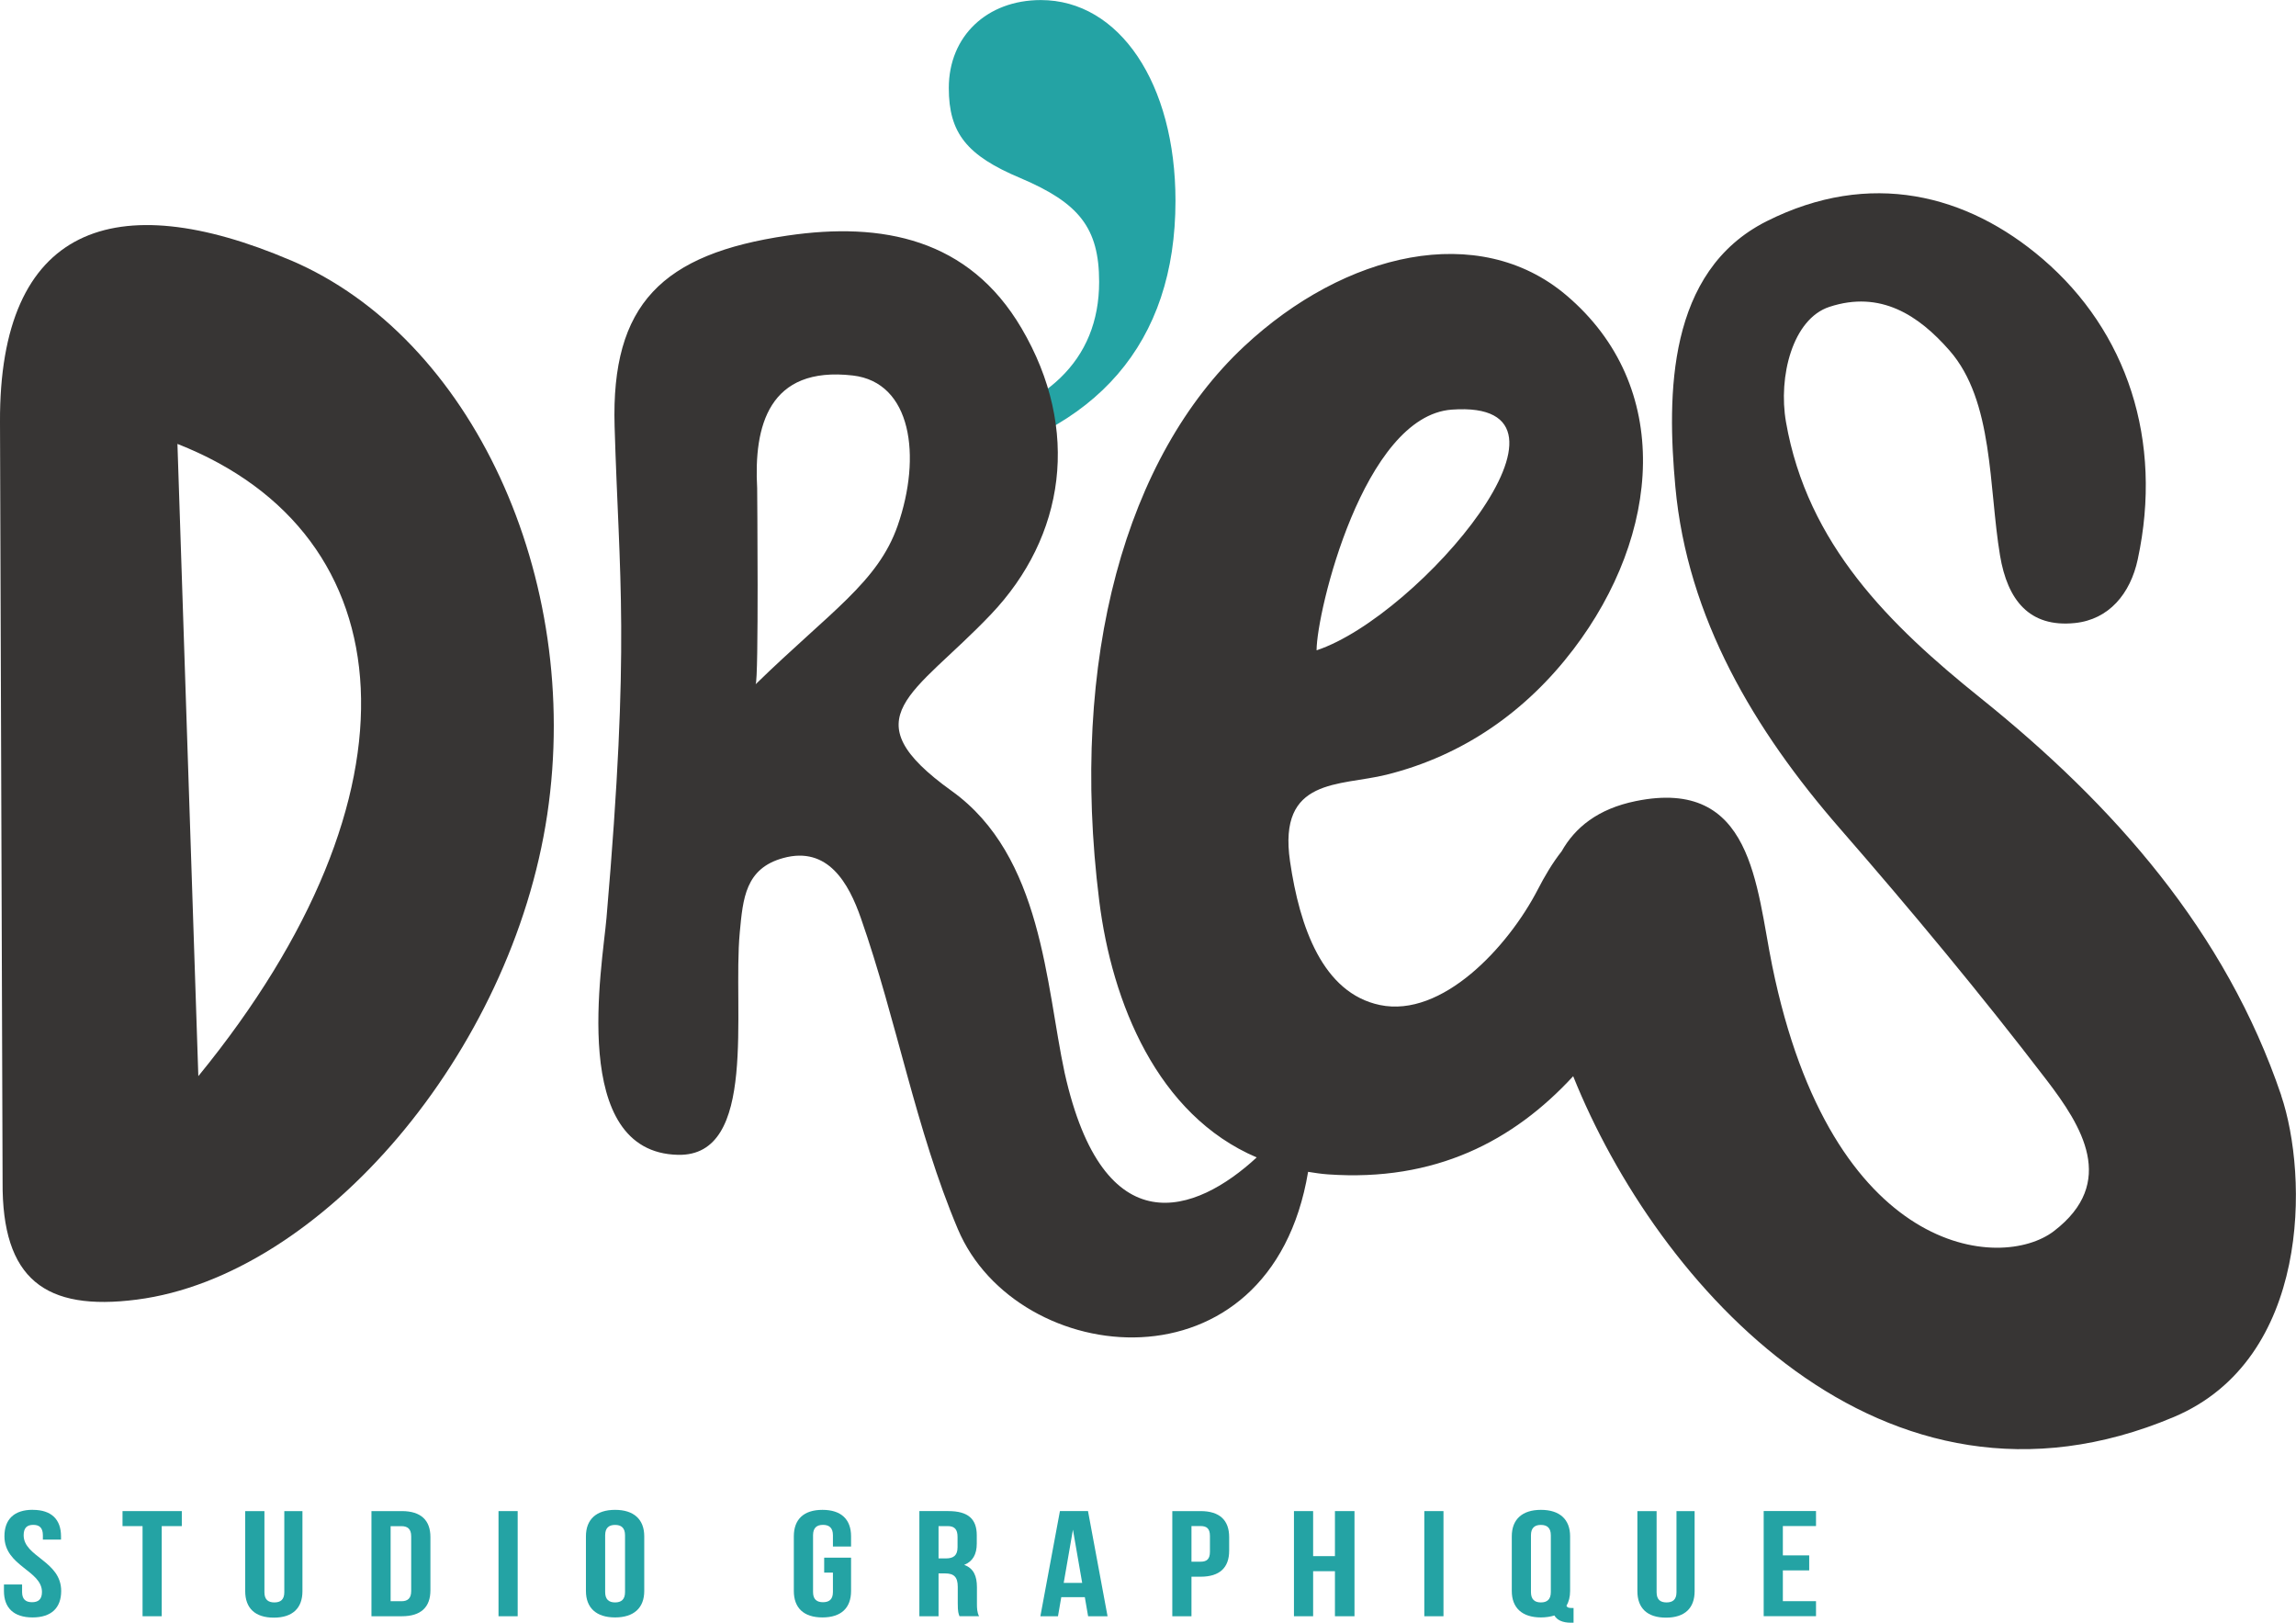 <svg xmlns="http://www.w3.org/2000/svg" id="Calque_1" viewBox="0 0 425.2 300.47"><defs><style>.cls-1{fill:#24a3a4;}.cls-2{fill:#373534;}</style></defs><path class="cls-1" d="M175.76,79.34c17.82-3.34,27.79-12.53,27.79-27.14,0-10.02-3.74-14.62-14.54-19.21-9.98-4.18-13.3-8.35-13.3-16.7,0-9.6,7.07-16.28,17.04-16.28,14.55,0,24.94,15.45,24.94,37.17,0,26.31-14.54,43.01-41.92,48.86v-6.68Z"></path><path class="cls-2" d="M422.47,202.85c-10.28-30.33-30.96-53.75-55.72-73.62-16.81-13.49-32.05-28.45-36-51.08-1.47-8.41,1.22-19.09,8.04-21.33,9.48-3.11,16.54,1.57,22.24,8.08,8.2,9.35,7.24,25.27,9.36,37.97,1.38,8.25,5.43,13.35,13.83,12.5,6.35-.64,10.31-5.45,11.67-11.78,4.75-22.07-2.02-42.26-17.57-55.61-14.01-12.03-32.01-16.63-51.14-7.02-18.48,9.28-18.47,32.17-16.92,49.16,2.21,24.28,14.63,45.11,30.47,63.29,13.2,15.15,26.07,30.63,38.29,46.59,6.48,8.47,13.13,18.95,1.34,27.97-9.78,7.48-41.16,4.86-52.17-49.17-3-14.73-3.55-34.9-25.27-30.46-7.04,1.44-11.24,4.91-13.72,9.3-1.72,2.18-3.18,4.68-4.39,7.03-5.55,10.75-17.77,23.83-29.26,21.43-10.58-2.21-14.87-14.4-16.65-26.62-2.27-15.58,9.18-13.87,17.84-16.02,14.33-3.56,25.96-11.82,34.64-23.22,16.18-21.24,18.63-48.71-1.35-65.6-16.19-13.68-40.94-7.97-59.64,9.51-21.77,20.35-32.44,57.68-26.82,102.66,2.35,18.82,10.73,39.65,29.16,47.51-11.28,10.44-28.36,16.64-35.57-15.67-3.49-16.28-4.1-40.13-20.9-52.18-19.08-13.69-6.96-17.76,7.24-32.69,13.73-14.42,16.7-34.25,5.68-53-9.76-16.61-25.82-19.73-43.33-17.16-23.22,3.4-32.7,12.69-32.03,35.31.84,28.44,2.92,39.66-1.5,91.04-.77,8.95-7.02,43.43,13.24,43.87,14.87.33,10.09-26.73,11.44-41.18.59-6.3,1.03-11.86,8.05-13.78,8.3-2.28,12.14,4.72,14.37,11.1,6.65,18.98,10.18,39.19,17.97,57.62,10.94,25.89,57.91,31.01,64.86-10.61,1.21.19,2.41.38,3.68.47,19.86,1.4,34.36-6.18,45.41-18.18,15.5,38.59,57.2,85.92,111.25,63.1,25.38-10.72,24.88-44.71,19.87-59.51ZM268.86,75.85c28.03-2.02-5.93,38.21-25.04,44.57,0-7.08,8.68-43.39,25.04-44.57ZM139.93,126.71c.61-.59.29-36.31.29-36.31-.64-11.46,2.09-22.67,17.71-20.87,10.89,1.26,12.79,14.93,8.31,27.8-3.66,10.5-12.5,15.92-26.31,29.38Z"></path><path class="cls-2" d="M53.85,48.21C21.27,34.31-.18,41.81,0,78.2l.48,140.64c-.14,18.06,7.9,23.99,24.84,21.81,34.21-4.39,69.46-45.77,76.03-89.85,6.54-43.87-14.04-88.32-47.5-102.6ZM36.73,199.27c-1.43-43.36-2.65-80.29-3.87-117.07,42.62,16.75,46.61,64.78,3.87,117.07Z"></path><path class="cls-1" d="M6.07,279.58c3.46,0,5.23,1.78,5.23,4.9v.61h-3.36v-.81c0-1.39-.65-1.92-1.78-1.92s-1.78.53-1.78,1.92c0,4.01,6.95,4.76,6.95,10.32,0,3.12-1.81,4.9-5.3,4.9s-5.3-1.78-5.3-4.9v-1.2h3.36v1.39c0,1.39.71,1.89,1.84,1.89s1.84-.5,1.84-1.89c0-4.01-6.95-4.76-6.95-10.32,0-3.12,1.78-4.9,5.23-4.9Z"></path><path class="cls-1" d="M22.69,279.81h10.98v2.78h-3.72v16.69h-3.55v-16.69h-3.71v-2.78Z"></path><path class="cls-1" d="M48.97,279.81v15.02c0,1.39.71,1.89,1.84,1.89s1.84-.5,1.84-1.89v-15.02h3.36v14.83c0,3.12-1.81,4.9-5.3,4.9s-5.3-1.78-5.3-4.9v-14.83h3.55Z"></path><path class="cls-1" d="M68.79,279.81h5.62c3.55,0,5.3,1.7,5.3,4.81v9.85c0,3.12-1.74,4.81-5.3,4.81h-5.62v-19.47ZM72.34,282.59v13.91h2c1.13,0,1.81-.5,1.81-1.89v-10.12c0-1.39-.68-1.89-1.81-1.89h-2Z"></path><path class="cls-1" d="M92.32,279.81h3.55v19.47h-3.55v-19.47Z"></path><path class="cls-1" d="M108.51,284.48c0-3.12,1.91-4.9,5.4-4.9s5.4,1.78,5.4,4.9v10.12c0,3.12-1.91,4.9-5.4,4.9s-5.4-1.78-5.4-4.9v-10.12ZM112.07,294.8c0,1.39.71,1.92,1.84,1.92s1.84-.53,1.84-1.92v-10.51c0-1.39-.71-1.92-1.84-1.92s-1.84.53-1.84,1.92v10.51Z"></path><path class="cls-1" d="M152.63,288.43h4.98v6.17c0,3.12-1.81,4.9-5.3,4.9s-5.3-1.78-5.3-4.9v-10.12c0-3.12,1.81-4.9,5.3-4.9s5.3,1.78,5.3,4.9v1.89h-3.36v-2.09c0-1.39-.71-1.92-1.84-1.92s-1.84.53-1.84,1.92v10.51c0,1.39.71,1.89,1.84,1.89s1.84-.5,1.84-1.89v-3.59h-1.62v-2.78Z"></path><path class="cls-1" d="M177.69,299.28c-.19-.5-.32-.81-.32-2.39v-3.06c0-1.81-.71-2.48-2.33-2.48h-1.23v7.93h-3.55v-19.47h5.36c3.68,0,5.27,1.47,5.27,4.48v1.53c0,2-.74,3.31-2.33,3.95,1.78.64,2.36,2.11,2.36,4.14v3c0,.95.03,1.64.39,2.36h-3.62ZM173.81,282.59v5.98h1.39c1.32,0,2.13-.5,2.13-2.06v-1.92c0-1.39-.55-2-1.81-2h-1.71Z"></path><path class="cls-1" d="M205.1,299.28h-3.59l-.61-3.53h-4.36l-.61,3.53h-3.26l3.62-19.47h5.2l3.62,19.47ZM196.99,293.1h3.42l-1.71-9.85-1.71,9.85Z"></path><path class="cls-1" d="M227.63,284.62v2.53c0,3.12-1.74,4.81-5.3,4.81h-1.68v7.32h-3.55v-19.47h5.23c3.55,0,5.3,1.7,5.3,4.81ZM220.65,282.59v6.59h1.68c1.13,0,1.74-.45,1.74-1.84v-2.92c0-1.39-.61-1.84-1.74-1.84h-1.68Z"></path><path class="cls-1" d="M243.18,299.28h-3.55v-19.47h3.55v8.34h4.04v-8.34h3.62v19.47h-3.62v-8.34h-4.04v8.34Z"></path><path class="cls-1" d="M263.77,279.81h3.55v19.47h-3.55v-19.47Z"></path><path class="cls-1" d="M279.97,284.48c0-3.12,1.91-4.9,5.4-4.9s5.4,1.78,5.4,4.9v10.12c0,1.08-.23,2-.68,2.73.16.36.42.42,1,.42h.32v2.73h-.48c-1.58,0-2.59-.5-3.07-1.34-.71.22-1.55.36-2.49.36-3.49,0-5.4-1.78-5.4-4.9v-10.12ZM283.52,294.8c0,1.39.71,1.92,1.84,1.92s1.84-.53,1.84-1.92v-10.51c0-1.39-.71-1.92-1.84-1.92s-1.84.53-1.84,1.92v10.51Z"></path><path class="cls-1" d="M306.79,279.81v15.02c0,1.39.71,1.89,1.84,1.89s1.84-.5,1.84-1.89v-15.02h3.36v14.83c0,3.12-1.81,4.9-5.3,4.9s-5.3-1.78-5.3-4.9v-14.83h3.55Z"></path><path class="cls-1" d="M330.17,288.01h4.88v2.78h-4.88v5.7h6.14v2.78h-9.69v-19.47h9.69v2.78h-6.14v5.42Z"></path></svg>
